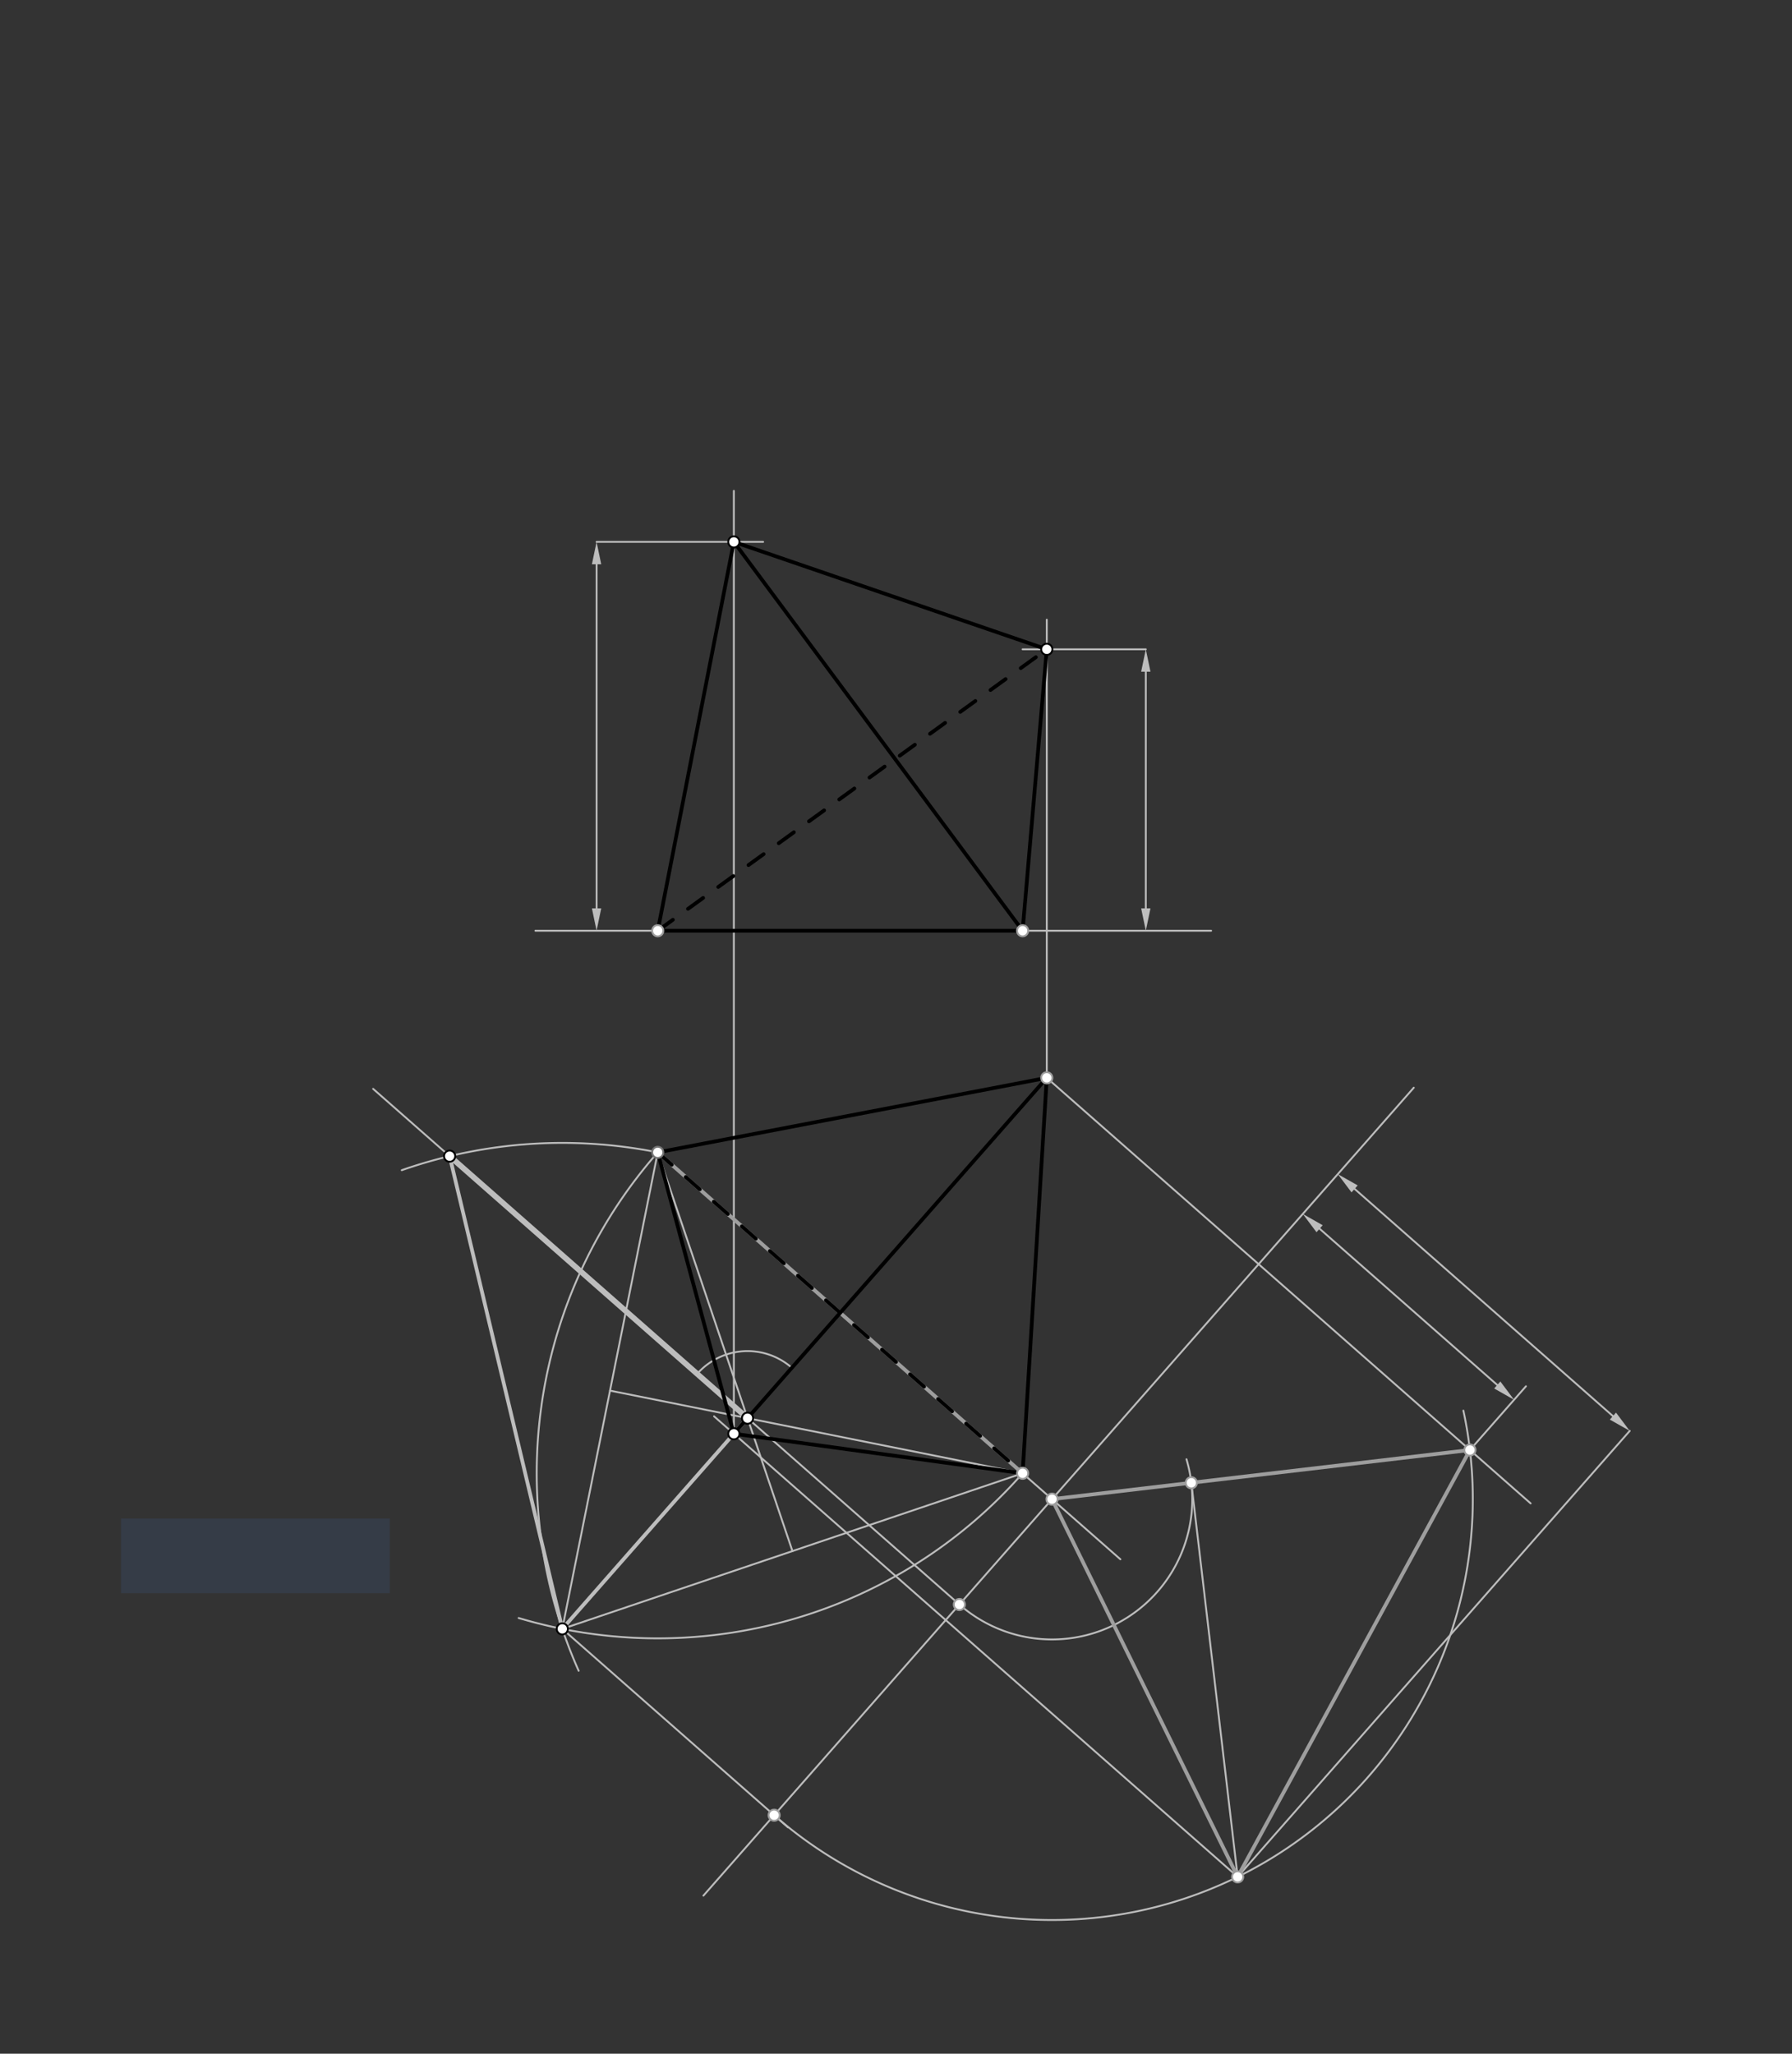 <svg xmlns="http://www.w3.org/2000/svg" class="svg--816" height="100%" preserveAspectRatio="xMidYMid meet" viewBox="0 0 960 1100" width="100%"><rect x="0" y="0" width="960" height="1100" fill="#333333" stroke="none"/><defs><marker id="marker-arrow" markerHeight="16" markerUnits="userSpaceOnUse" markerWidth="24" orient="auto-start-reverse" refX="24" refY="4" viewBox="0 0 24 8"><path d="M 0 0 L 24 4 L 0 8 z" stroke="inherit"></path></marker></defs><g class="aux-layer--949"><g class="element--733"><line stroke="#BDBDBD" stroke-dasharray="none" stroke-linecap="round" stroke-width="1" x1="352.357" x2="547.826" y1="617.233" y2="789.123"></line></g><g class="element--733"><line stroke="#BDBDBD" stroke-dasharray="none" stroke-linecap="round" stroke-width="1" x1="352.357" x2="547.826" y1="498.518" y2="498.518"></line></g><g class="element--733"><line stroke="#BDBDBD" stroke-dasharray="none" stroke-linecap="round" stroke-width="1" x1="352.357" x2="560.776" y1="617.233" y2="577.31"></line></g><g class="element--733"><line stroke="#BDBDBD" stroke-dasharray="none" stroke-linecap="round" stroke-width="1" x1="560.776" x2="547.826" y1="577.31" y2="789.123"></line></g><g class="element--733"><path d="M 547.826 789.123 A 260.297 260.297 0 0 1 277.845 866.637" fill="none" stroke="#BDBDBD" stroke-dasharray="none" stroke-linecap="round" stroke-width="1"></path></g><g class="element--733"><path d="M 352.357 617.233 A 260.297 260.297 0 0 0 309.993 894.904" fill="none" stroke="#BDBDBD" stroke-dasharray="none" stroke-linecap="round" stroke-width="1"></path></g><g class="element--733"><line stroke="#BDBDBD" stroke-dasharray="none" stroke-linecap="round" stroke-width="1" x1="352.357" x2="301.231" y1="617.233" y2="872.459"></line></g><g class="element--733"><line stroke="#BDBDBD" stroke-dasharray="none" stroke-linecap="round" stroke-width="1" x1="301.231" x2="547.826" y1="872.459" y2="789.123"></line></g><g class="element--733"><line stroke="#BDBDBD" stroke-dasharray="none" stroke-linecap="round" stroke-width="1" x1="547.826" x2="326.794" y1="789.123" y2="744.846"></line></g><g class="element--733"><line stroke="#BDBDBD" stroke-dasharray="none" stroke-linecap="round" stroke-width="1" x1="301.231" x2="450.092" y1="872.459" y2="703.178"></line></g><g class="element--733"><line stroke="#BDBDBD" stroke-dasharray="none" stroke-linecap="round" stroke-width="1" x1="352.357" x2="424.529" y1="617.233" y2="830.791"></line></g><g class="element--733"><line stroke="#BDBDBD" stroke-dasharray="none" stroke-linecap="round" stroke-width="1" x1="400.471" x2="199.879" y1="759.605" y2="583.21"></line></g><g class="element--733"><path d="M 373.483 735.872 A 35.939 35.939 0 0 1 424.204 732.617" fill="none" stroke="#BDBDBD" stroke-dasharray="none" stroke-linecap="round" stroke-width="1"></path></g><g class="element--733"><path d="M 352.357 617.233 A 260.297 260.297 0 0 0 215.227 626.781" fill="none" stroke="#BDBDBD" stroke-dasharray="none" stroke-linecap="round" stroke-width="1"></path></g><g class="element--733"><line stroke="#BDBDBD" stroke-dasharray="none" stroke-linecap="round" stroke-width="1" x1="547.826" x2="600.208" y1="789.123" y2="835.185"></line></g><g class="element--733"><line stroke="#BDBDBD" stroke-dasharray="none" stroke-linecap="round" stroke-width="1" x1="376.826" x2="757.381" y1="1015.345" y2="582.587"></line></g><g class="element--733"><line stroke="#BDBDBD" stroke-dasharray="none" stroke-linecap="round" stroke-width="1" x1="560.776" x2="819.984" y1="577.31" y2="805.25"></line></g><g class="element--733"><line stroke="#BDBDBD" stroke-dasharray="none" stroke-linecap="round" stroke-width="1" x1="301.231" x2="422.154" y1="872.459" y2="978.795"></line></g><g class="element--733"><path d="M 414.718 972.256 A 225.424 225.424 0 0 0 783.958 755.556" fill="none" stroke="#BDBDBD" stroke-dasharray="none" stroke-linecap="round" stroke-width="1"></path></g><g class="element--733"><line stroke="#BDBDBD" stroke-dasharray="none" stroke-linecap="round" stroke-width="1" x1="400.471" x2="513.958" y1="759.605" y2="859.402"></line></g><g class="element--733"><path d="M 513.958 859.402 A 75.141 75.141 0 0 0 635.614 781.595" fill="none" stroke="#BDBDBD" stroke-dasharray="none" stroke-linecap="round" stroke-width="1"></path></g><g class="element--733"><line stroke="#BDBDBD" stroke-dasharray="none" stroke-linecap="round" stroke-width="1" x1="638.206" x2="663.026" y1="794.199" y2="1005.275"></line></g><g class="element--733"><line stroke="#BDBDBD" stroke-dasharray="none" stroke-linecap="round" stroke-width="1" x1="663.026" x2="382.525" y1="1005.276" y2="758.612"></line></g><g class="element--733"><line stroke="#BDBDBD" stroke-dasharray="none" stroke-linecap="round" stroke-width="1" x1="393.138" x2="393.138" y1="767.945" y2="262.9"></line></g><g class="element--733"><line stroke="#BDBDBD" stroke-dasharray="none" stroke-linecap="round" stroke-width="1" x1="663.026" x2="873.078" y1="1005.276" y2="766.41"></line></g><g class="element--733"><line stroke="#BDBDBD" stroke-dasharray="none" stroke-linecap="round" stroke-width="1" x1="864.066" x2="725.688" y1="758.486" y2="636.8"></line><path d="M873.078,766.41 l12,2.5 l0,-5 z" fill="#BDBDBD" stroke="#BDBDBD" stroke-width="0" transform="rotate(221.327, 873.078, 766.41)"></path><path d="M716.676,628.875 l12,2.5 l0,-5 z" fill="#BDBDBD" stroke="#BDBDBD" stroke-width="0" transform="rotate(41.327, 716.676, 628.875)"></path></g><g class="element--733"><line stroke="#BDBDBD" stroke-dasharray="none" stroke-linecap="round" stroke-width="1" x1="286.826" x2="648.826" y1="498.518" y2="498.518"></line></g><g class="element--733"><line stroke="#BDBDBD" stroke-dasharray="none" stroke-linecap="round" stroke-width="1" x1="319.592" x2="319.592" y1="486.518" y2="302.246"></line><path d="M319.592,498.518 l12,2.5 l0,-5 z" fill="#BDBDBD" stroke="#BDBDBD" stroke-width="0" transform="rotate(270, 319.592, 498.518)"></path><path d="M319.592,290.246 l12,2.5 l0,-5 z" fill="#BDBDBD" stroke="#BDBDBD" stroke-width="0" transform="rotate(90, 319.592, 290.246)"></path></g><g class="element--733"><line stroke="#BDBDBD" stroke-dasharray="none" stroke-linecap="round" stroke-width="1" x1="319.592" x2="408.826" y1="290.246" y2="290.246"></line></g><g class="element--733"><line stroke="#BDBDBD" stroke-dasharray="none" stroke-linecap="round" stroke-width="1" x1="787.46" x2="817.474" y1="776.649" y2="742.517"></line></g><g class="element--733"><line stroke="#BDBDBD" stroke-dasharray="none" stroke-linecap="round" stroke-width="1" x1="706.931" x2="802.105" y1="658.129" y2="741.822"></line><path d="M697.92,650.205 l12,2.5 l0,-5 z" fill="#BDBDBD" stroke="#BDBDBD" stroke-width="0" transform="rotate(41.327, 697.92, 650.205)"></path><path d="M811.117,749.747 l12,2.5 l0,-5 z" fill="#BDBDBD" stroke="#BDBDBD" stroke-width="0" transform="rotate(221.327, 811.117, 749.747)"></path></g><g class="element--733"><line stroke="#BDBDBD" stroke-dasharray="none" stroke-linecap="round" stroke-width="1" x1="613.826" x2="613.826" y1="486.518" y2="359.78"></line><path d="M613.826,498.518 l12,2.5 l0,-5 z" fill="#BDBDBD" stroke="#BDBDBD" stroke-width="0" transform="rotate(270, 613.826, 498.518)"></path><path d="M613.826,347.78 l12,2.5 l0,-5 z" fill="#BDBDBD" stroke="#BDBDBD" stroke-width="0" transform="rotate(90, 613.826, 347.78)"></path></g><g class="element--733"><line stroke="#BDBDBD" stroke-dasharray="none" stroke-linecap="round" stroke-width="1" x1="613.826" x2="547.826" y1="347.78" y2="347.78"></line></g><g class="element--733"><line stroke="#BDBDBD" stroke-dasharray="none" stroke-linecap="round" stroke-width="1" x1="560.776" x2="560.776" y1="577.31" y2="331.9"></line></g></g><g class="main-layer--75a"><g class="element--733"><g fill="#448aff" opacity="0.1"><path d="M 64.826 813.345 L 208.826 813.345 L 208.826 853.345 L 64.826 853.345 Z" stroke="none"></path></g></g><g class="element--733"><line stroke="#9E9E9E" stroke-dasharray="none" stroke-linecap="round" stroke-width="2" x1="352.357" x2="547.826" y1="617.233" y2="789.123"></line></g><g class="element--733"><line stroke="#BDBDBD" stroke-dasharray="none" stroke-linecap="round" stroke-width="2" x1="301.231" x2="240.871" y1="872.459" y2="619.257"></line></g><g class="element--733"><line stroke="#BDBDBD" stroke-dasharray="none" stroke-linecap="round" stroke-width="2" x1="301.231" x2="400.471" y1="872.459" y2="759.605"></line></g><g class="element--733"><line stroke="#BDBDBD" stroke-dasharray="none" stroke-linecap="round" stroke-width="3" x1="400.471" x2="240.871" y1="759.605" y2="619.257"></line></g><g class="element--733"><line stroke="#9E9E9E" stroke-dasharray="none" stroke-linecap="round" stroke-width="2" x1="563.579" x2="787.46" y1="802.974" y2="776.649"></line></g><g class="element--733"><line stroke="#9E9E9E" stroke-dasharray="none" stroke-linecap="round" stroke-width="2" x1="563.579" x2="663.026" y1="802.974" y2="1005.276"></line></g><g class="element--733"><line stroke="#9E9E9E" stroke-dasharray="none" stroke-linecap="round" stroke-width="2" x1="663.026" x2="787.46" y1="1005.276" y2="776.649"></line></g><g class="element--733"><line stroke="#000000" stroke-dasharray="none" stroke-linecap="round" stroke-width="2" x1="393.138" x2="560.776" y1="767.945" y2="577.31"></line></g><g class="element--733"><line stroke="#000000" stroke-dasharray="none" stroke-linecap="round" stroke-width="2" x1="560.776" x2="547.826" y1="577.31" y2="789.123"></line></g><g class="element--733"><line stroke="#000000" stroke-dasharray="none" stroke-linecap="round" stroke-width="2" x1="547.826" x2="393.138" y1="789.123" y2="767.945"></line></g><g class="element--733"><line stroke="#000000" stroke-dasharray="none" stroke-linecap="round" stroke-width="2" x1="393.138" x2="352.357" y1="767.945" y2="617.233"></line></g><g class="element--733"><line stroke="#000000" stroke-dasharray="none" stroke-linecap="round" stroke-width="2" x1="352.357" x2="560.776" y1="617.233" y2="577.31"></line></g><g class="element--733"><line stroke="#000000" stroke-dasharray="10" stroke-linecap="round" stroke-width="2" x1="352.357" x2="547.826" y1="617.233" y2="789.123"></line></g><g class="element--733"><line stroke="#000000" stroke-dasharray="none" stroke-linecap="round" stroke-width="2" x1="352.357" x2="547.826" y1="498.518" y2="498.518"></line></g><g class="element--733"><line stroke="#000000" stroke-dasharray="none" stroke-linecap="round" stroke-width="2" x1="547.826" x2="393.138" y1="498.518" y2="290.246"></line></g><g class="element--733"><line stroke="#000000" stroke-dasharray="none" stroke-linecap="round" stroke-width="2" x1="393.138" x2="352.357" y1="290.246" y2="498.518"></line></g><g class="element--733"><line stroke="#000000" stroke-dasharray="none" stroke-linecap="round" stroke-width="2" x1="547.826" x2="560.776" y1="498.518" y2="347.78"></line></g><g class="element--733"><line stroke="#000000" stroke-dasharray="none" stroke-linecap="round" stroke-width="2" x1="560.776" x2="393.138" y1="347.78" y2="290.246"></line></g><g class="element--733"><line stroke="#000000" stroke-dasharray="10" stroke-linecap="round" stroke-width="2" x1="352.357" x2="560.776" y1="498.518" y2="347.78"></line></g><g class="element--733"><circle cx="352.357" cy="498.518" r="3" stroke="#9E9E9E" stroke-width="1" fill="#ffffff"></circle>}</g><g class="element--733"><circle cx="352.357" cy="617.233" r="3" stroke="#757575" stroke-width="1" fill="#ffffff"></circle>}</g><g class="element--733"><circle cx="547.826" cy="498.518" r="3" stroke="#9E9E9E" stroke-width="1" fill="#ffffff"></circle>}</g><g class="element--733"><circle cx="547.826" cy="789.123" r="3" stroke="#9E9E9E" stroke-width="1" fill="#ffffff"></circle>}</g><g class="element--733"><circle cx="560.776" cy="577.31" r="3" stroke="#9E9E9E" stroke-width="1" fill="#ffffff"></circle>}</g><g class="element--733"><circle cx="400.471" cy="759.605" r="3" stroke="#000000" stroke-width="1" fill="#ffffff"></circle>}</g><g class="element--733"><circle cx="301.231" cy="872.459" r="3" stroke="#000000" stroke-width="1" fill="#ffffff"></circle>}</g><g class="element--733"><circle cx="240.871" cy="619.257" r="3" stroke="#000000" stroke-width="1" fill="#ffffff"></circle>}</g><g class="element--733"><circle cx="563.579" cy="802.974" r="3" stroke="#9E9E9E" stroke-width="1" fill="#ffffff"></circle>}</g><g class="element--733"><circle cx="414.718" cy="972.256" r="3" stroke="#9E9E9E" stroke-width="1" fill="#ffffff"></circle>}</g><g class="element--733"><circle cx="787.46" cy="776.649" r="3" stroke="#9E9E9E" stroke-width="1" fill="#ffffff"></circle>}</g><g class="element--733"><circle cx="513.958" cy="859.402" r="3" stroke="#9E9E9E" stroke-width="1" fill="#ffffff"></circle>}</g><g class="element--733"><circle cx="638.206" cy="794.199" r="3" stroke="#9E9E9E" stroke-width="1" fill="#ffffff"></circle>}</g><g class="element--733"><circle cx="663.026" cy="1005.276" r="3" stroke="#9E9E9E" stroke-width="1" fill="#ffffff"></circle>}</g><g class="element--733"><circle cx="393.138" cy="767.945" r="3" stroke="#000000" stroke-width="1" fill="#ffffff"></circle>}</g><g class="element--733"><circle cx="393.138" cy="290.246" r="3" stroke="#000000" stroke-width="1" fill="#ffffff"></circle>}</g><g class="element--733"><circle cx="560.776" cy="347.78" r="3" stroke="#000000" stroke-width="1" fill="#ffffff"></circle>}</g></g><g class="snaps-layer--ac6"></g><g class="temp-layer--52d"></g></svg>